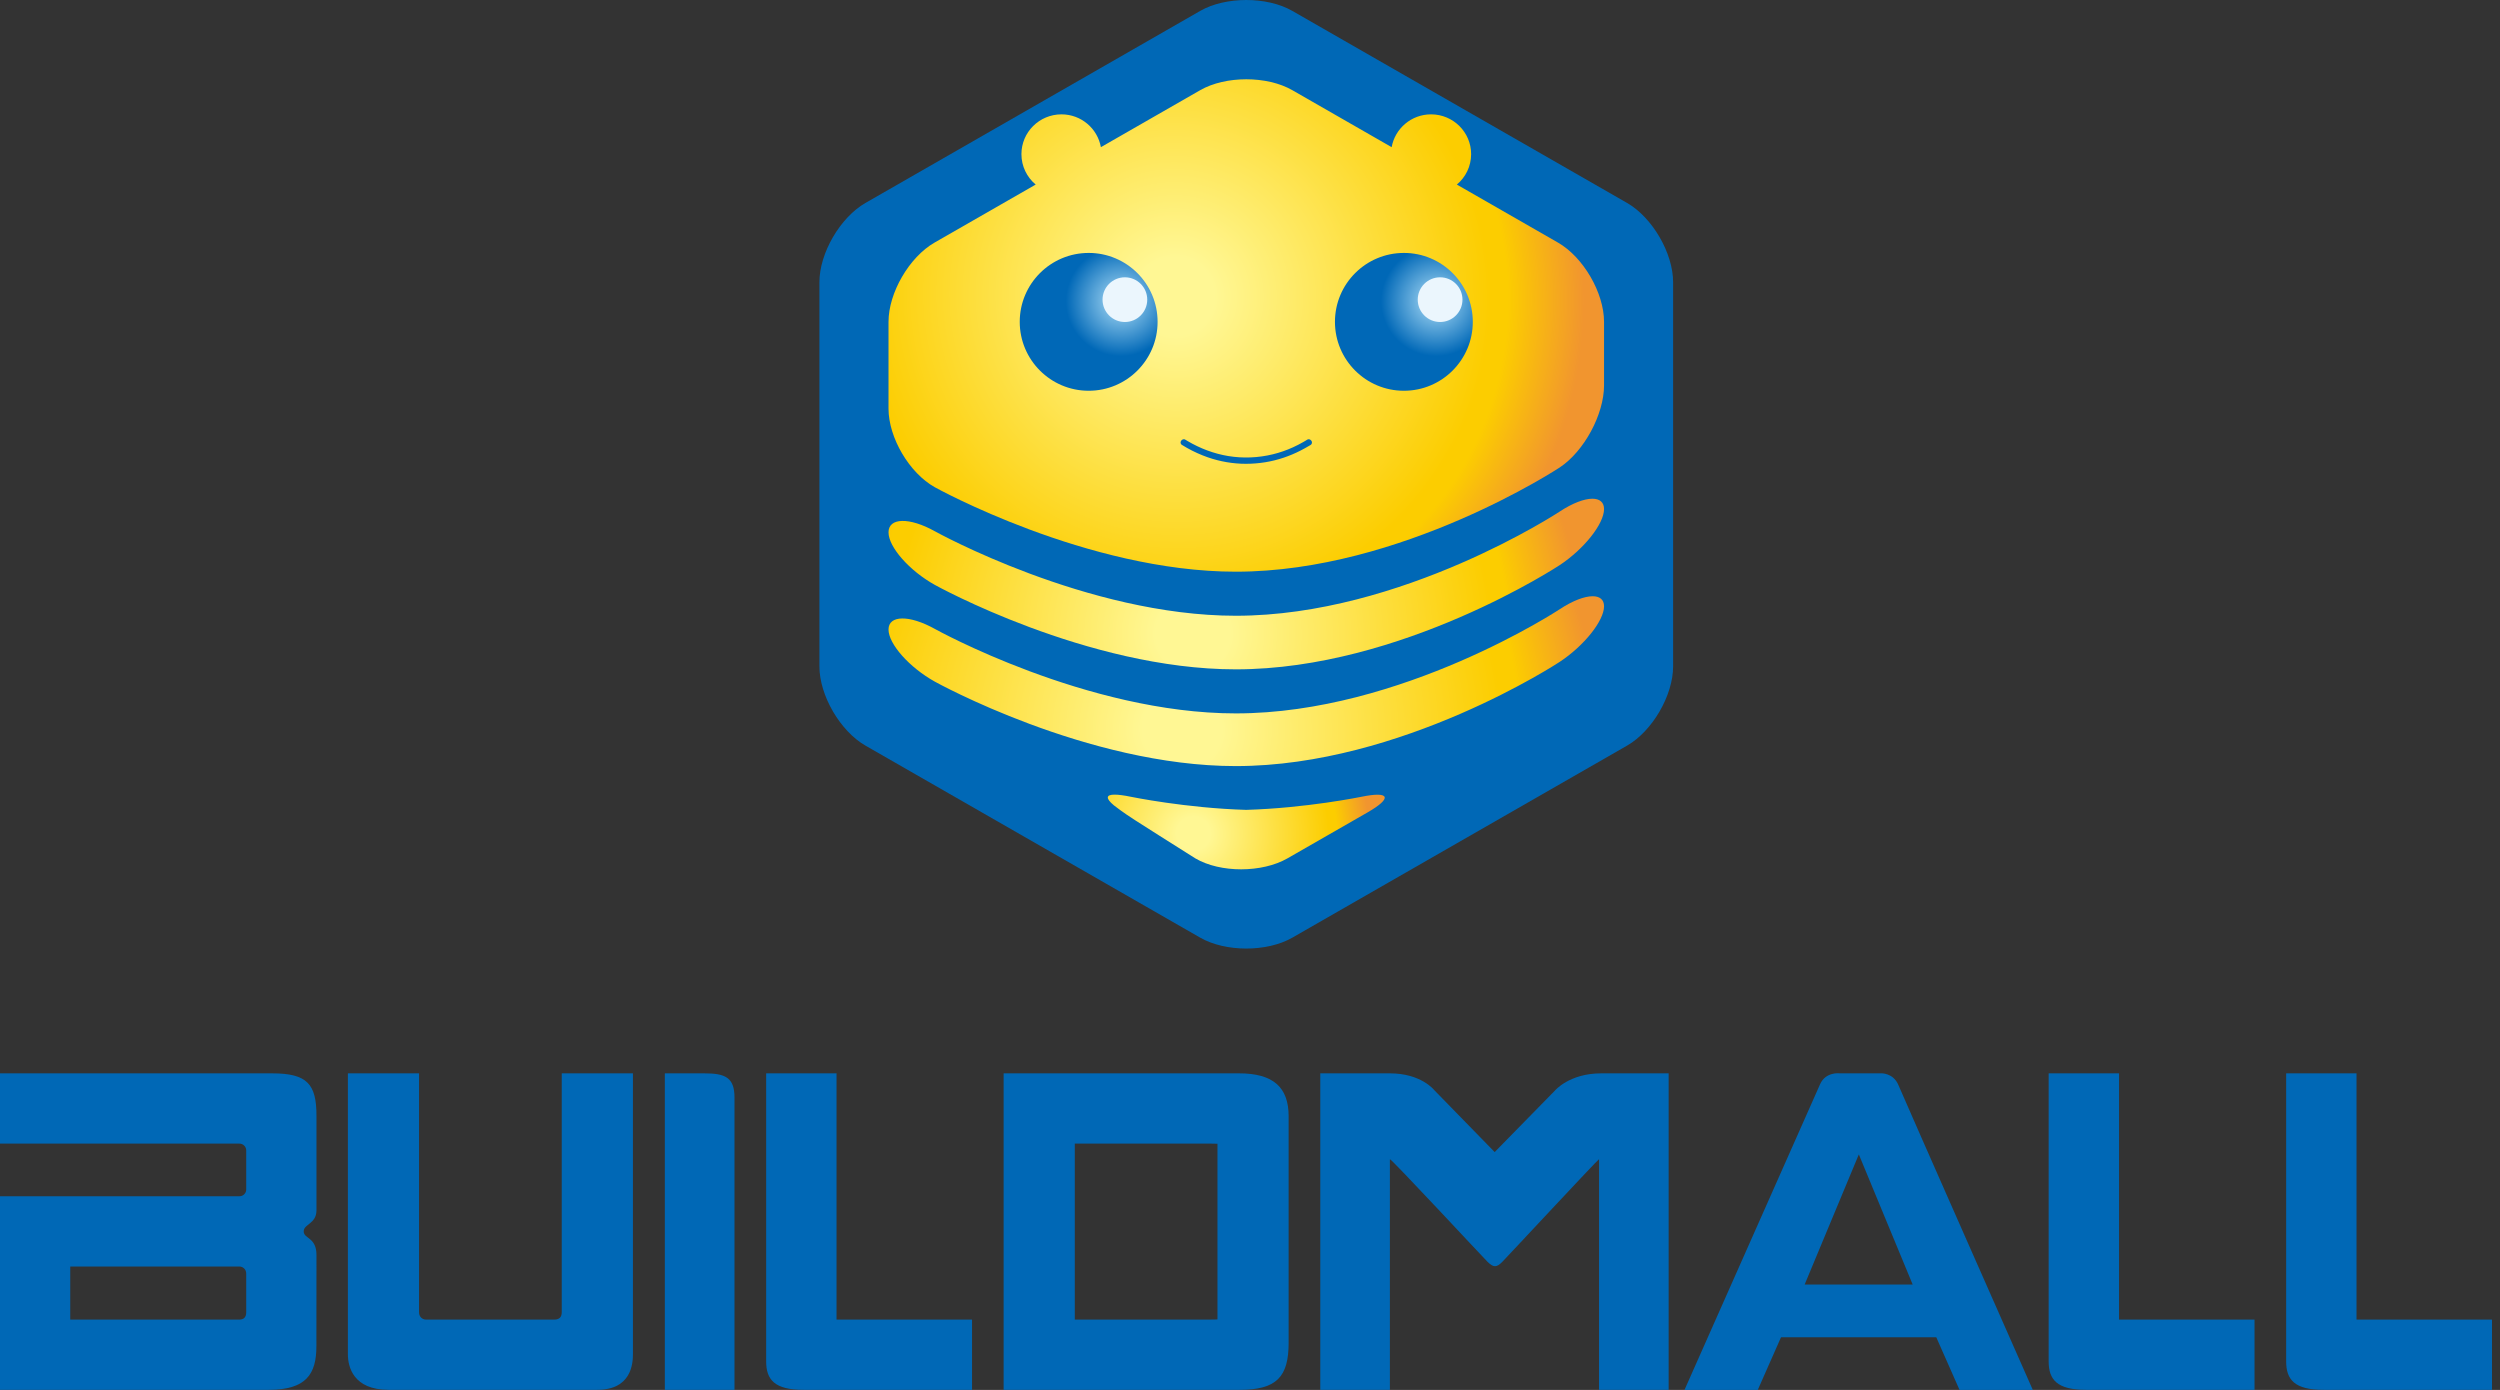 <svg xmlns="http://www.w3.org/2000/svg" width="259" height="144" viewBox="0 0 259 144" fill="none"><rect x="0" y="0" width="259" height="144" fill="#333333" stroke="none"/><path d="M76.094 143.987H68.877V111.199H72.974C75.144 111.199 76.094 111.632 76.094 113.711V143.987Z" fill="#0068B6"></path><path d="M65.572 140.279C65.572 141.25 65.426 143.987 61.865 143.987H40.267C36.583 143.987 36.042 141.583 36.042 140.309V111.199H43.413V135.949C43.413 136.178 43.483 136.36 43.622 136.499C43.766 136.64 43.94 136.71 44.143 136.71H57.429C57.94 136.71 58.197 136.456 58.197 135.949V111.199H65.572V140.279Z" fill="#0068B6"></path><path d="M126.13 136.691V118.492L125.36 118.477H111.348V136.709H125.36C125.873 136.709 126.13 136.691 126.13 136.691ZM133.503 139.1C133.503 142.653 132.26 143.987 128.421 143.987H103.976V111.198H128.351C131.91 111.198 133.503 112.637 133.503 115.652V139.1Z" fill="#0068B6"></path><path d="M172.872 143.987H165.661V120.092C165.559 120.092 156.232 130.124 155.646 130.718C155.06 131.311 154.738 131.357 154.092 130.707C153.449 130.059 144.192 120.092 143.992 120.092V143.987H136.781V111.199H143.992C147.213 111.199 148.562 112.91 148.562 112.91C149.033 113.386 154.849 119.355 154.849 119.355L161.08 112.995C161.08 112.995 162.565 111.199 165.888 111.199H172.872V143.987Z" fill="#0068B6"></path><path d="M25.509 135.949C25.509 136.456 25.269 136.71 24.79 136.71H7.278V131.211H24.79C24.992 131.211 25.163 131.284 25.303 131.421C25.441 131.559 25.509 131.742 25.509 131.971V135.949ZM32.779 139.461C32.779 137.772 32.786 131.858 32.786 130.011C32.786 128.16 31.464 128.352 31.464 127.573C31.464 126.797 32.786 126.798 32.786 125.388V115.587C32.786 112.317 31.831 111.199 28.198 111.199H0V118.478H24.79C24.992 118.478 25.163 118.546 25.303 118.686C25.441 118.825 25.509 118.996 25.509 119.197V123.213C25.509 123.416 25.441 123.587 25.303 123.726C25.163 123.865 24.992 123.934 24.79 123.934H0V143.987H27.833C31.711 143.987 32.779 142.371 32.779 139.461Z" fill="#0068B6"></path><path d="M186.96 133.081L192.575 119.597L198.155 133.081H186.96ZM194.841 111.194H190.528C190.528 111.194 189.127 111.042 188.562 112.323C187.994 113.599 174.511 144 174.511 144H182.102L184.513 138.541H200.598L203.01 144H210.6C210.6 144 197.211 113.706 196.675 112.411C196.135 111.115 194.841 111.194 194.841 111.194Z" fill="#0068B6"></path><path d="M100.702 136.71H86.666V111.199H79.374V141.038C79.374 142.938 80.247 143.987 83.244 143.987H100.702V136.71Z" fill="#0068B6"></path><path d="M233.569 136.71H219.533V111.199H212.241V141.038C212.241 142.938 213.115 143.987 216.113 143.987H233.569V136.71Z" fill="#0068B6"></path><path d="M258.17 136.71H244.136V111.199H236.846V141.038C236.846 142.938 237.72 143.987 240.715 143.987H258.17V136.71Z" fill="#0068B6"></path><path d="M89.665 21.024C87.04 22.53 84.891 26.227 84.891 29.239V69.032C84.891 72.045 87.04 75.741 89.665 77.247L124.342 97.141C126.966 98.647 131.262 98.647 133.886 97.141L168.563 77.247C171.187 75.741 173.335 72.045 173.335 69.032V29.239C173.335 26.227 171.187 22.53 168.563 21.024L133.886 1.13C131.262 -0.376 126.966 -0.376 124.342 1.13L89.665 21.024Z" fill="#0068B6"></path><path d="M124.341 9.343L114.051 15.247C113.707 13.315 112.012 11.847 109.969 11.847C107.679 11.847 105.82 13.693 105.82 15.969C105.82 17.236 106.394 18.366 107.297 19.121L96.82 25.131C94.197 26.639 92.05 30.335 92.05 33.346V42.335C92.05 45.346 94.213 49.015 96.858 50.483C96.858 50.483 112.594 59.228 128.032 59.228C145.229 59.228 161.586 48.429 161.586 48.429C164.112 46.761 166.179 42.934 166.179 39.922V33.346C166.179 30.335 164.031 26.639 161.405 25.131L150.93 19.122C151.833 18.366 152.409 17.236 152.409 15.969C152.409 13.693 150.55 11.847 148.257 11.847C146.215 11.847 144.52 13.315 144.175 15.247L133.885 9.343C132.573 8.589 130.843 8.213 129.113 8.213C127.384 8.213 125.654 8.589 124.341 9.343Z" fill="url(#paint0_radial_136_13)"></path><path d="M161.586 52.997C161.586 52.997 145.227 63.792 128.032 63.792C112.588 63.792 96.857 55.042 96.857 55.042C94.213 53.57 92.05 53.617 92.05 55.148C92.05 56.676 94.213 59.132 96.858 60.6C96.858 60.6 112.594 69.345 128.032 69.345C145.229 69.345 161.586 58.546 161.586 58.546C164.112 56.878 166.179 54.267 166.179 52.742C166.179 52.023 165.72 51.668 164.971 51.668C164.13 51.668 162.922 52.116 161.586 52.997Z" fill="url(#paint1_radial_136_13)"></path><path d="M161.586 63.117C161.586 63.117 145.227 73.909 128.032 73.909C112.588 73.909 96.857 65.16 96.857 65.16C94.213 63.689 92.05 63.715 92.05 65.218C92.05 66.721 94.213 69.153 96.858 70.623C96.858 70.623 112.594 79.367 128.032 79.367C145.229 79.367 161.586 68.569 161.586 68.569C164.112 66.903 166.179 64.313 166.179 62.812C166.179 62.115 165.732 61.771 164.998 61.771C164.156 61.771 162.936 62.225 161.586 63.117Z" fill="url(#paint2_radial_136_13)"></path><path d="M105.645 33.344C105.645 37.285 108.845 40.483 112.786 40.483C116.729 40.483 119.926 37.285 119.926 33.344C119.926 29.401 116.729 26.204 112.786 26.204C108.845 26.204 105.645 29.401 105.645 33.344Z" fill="url(#paint3_radial_136_13)"></path><path d="M118.854 31.044C118.854 32.322 117.817 33.359 116.538 33.359C115.26 33.359 114.224 32.322 114.224 31.044C114.224 29.765 115.26 28.729 116.538 28.729C117.817 28.729 118.854 29.765 118.854 31.044Z" fill="#EBF6FD"></path><path d="M138.301 33.344C138.301 37.285 141.5 40.483 145.444 40.483C149.386 40.483 152.581 37.285 152.581 33.344C152.581 29.401 149.386 26.204 145.444 26.204C141.5 26.204 138.301 29.401 138.301 33.344Z" fill="url(#paint4_radial_136_13)"></path><path d="M151.511 31.044C151.511 32.322 150.472 33.359 149.194 33.359C147.916 33.359 146.878 32.322 146.878 31.044C146.878 29.765 147.916 28.729 149.194 28.729C150.472 28.729 151.511 29.765 151.511 31.044Z" fill="#EBF6FD"></path><path d="M135.848 45.647C135.766 45.544 135.635 45.474 135.5 45.517C135.431 45.539 135.37 45.589 135.307 45.627C135.214 45.683 135.119 45.739 135.023 45.793C134.673 45.994 134.314 46.178 133.947 46.345C133.283 46.646 132.594 46.889 131.883 47.061C130.364 47.433 128.786 47.501 127.24 47.245C125.748 46.997 124.331 46.457 123.03 45.691C122.943 45.64 122.855 45.587 122.769 45.533C122.729 45.511 122.681 45.503 122.636 45.504C122.483 45.509 122.336 45.645 122.312 45.794C122.295 45.91 122.342 46.026 122.442 46.089C122.621 46.2 122.803 46.307 122.986 46.411C123.669 46.792 124.384 47.119 125.125 47.377C126.393 47.817 127.729 48.05 129.073 48.05C130.418 48.05 131.749 47.839 133.019 47.405C133.611 47.205 134.187 46.959 134.742 46.676C135.037 46.525 135.327 46.364 135.611 46.195C135.706 46.139 135.83 46.093 135.881 45.993C135.937 45.879 135.932 45.748 135.848 45.647Z" fill="#0068B6"></path><path d="M115.405 83.439C116.374 84.186 117.162 84.696 117.663 85.016C118.162 85.335 121.564 87.505 123.836 88.927C126.43 90.45 130.755 90.432 133.38 88.927L141.661 84.176C144.284 82.669 144.005 81.936 141.037 82.548C141.037 82.548 135.337 83.722 129.101 83.903C122.867 83.722 117.167 82.548 117.167 82.548C116.434 82.397 115.87 82.324 115.473 82.324C114.554 82.324 114.536 82.716 115.405 83.439Z" fill="url(#paint5_radial_136_13)"></path><defs><radialGradient id="paint0_radial_136_13" cx="0" cy="0" r="1" gradientUnits="userSpaceOnUse" gradientTransform="translate(121.77 30.715) rotate(35.721) scale(47.114 46.819)"><stop stop-color="#FFF794"></stop><stop offset="0.086" stop-color="#FFF794"></stop><stop offset="0.694" stop-color="#FCCD00"></stop><stop offset="0.733" stop-color="#FCCD00"></stop><stop offset="0.902" stop-color="#F1952F"></stop><stop offset="1" stop-color="#F1952F"></stop></radialGradient><radialGradient id="paint1_radial_136_13" cx="0" cy="0" r="1" gradientUnits="userSpaceOnUse" gradientTransform="translate(123.606 65.659) rotate(31.818) scale(44.551 44.272)"><stop stop-color="#FFF794"></stop><stop offset="0.086" stop-color="#FFF794"></stop><stop offset="0.694" stop-color="#FCCD00"></stop><stop offset="0.733" stop-color="#FCCD00"></stop><stop offset="0.902" stop-color="#F1952F"></stop><stop offset="1" stop-color="#F1952F"></stop></radialGradient><radialGradient id="paint2_radial_136_13" cx="0" cy="0" r="1" gradientUnits="userSpaceOnUse" gradientTransform="translate(122.472 75.559) rotate(20.682) scale(47.7 47.401)"><stop stop-color="#FFF794"></stop><stop offset="0.086" stop-color="#FFF794"></stop><stop offset="0.694" stop-color="#FCCD00"></stop><stop offset="0.733" stop-color="#FCCD00"></stop><stop offset="0.902" stop-color="#F1952F"></stop><stop offset="1" stop-color="#F1952F"></stop></radialGradient><radialGradient id="paint3_radial_136_13" cx="0" cy="0" r="1" gradientUnits="userSpaceOnUse" gradientTransform="translate(116.118 31.201) scale(7.14 7.14)"><stop stop-color="#AFDFF8"></stop><stop offset="0.799" stop-color="#0068B7"></stop><stop offset="1" stop-color="#0068B7"></stop></radialGradient><radialGradient id="paint4_radial_136_13" cx="0" cy="0" r="1" gradientUnits="userSpaceOnUse" gradientTransform="translate(148.773 31.201) scale(7.14 7.141)"><stop stop-color="#AFDFF8"></stop><stop offset="0.799" stop-color="#0068B7"></stop><stop offset="1" stop-color="#0068B7"></stop></radialGradient><radialGradient id="paint5_radial_136_13" cx="0" cy="0" r="1" gradientUnits="userSpaceOnUse" gradientTransform="translate(123.649 86.355) rotate(27.742) scale(20.209 20.083)"><stop stop-color="#FFF794"></stop><stop offset="0.086" stop-color="#FFF794"></stop><stop offset="0.694" stop-color="#FCCD00"></stop><stop offset="0.733" stop-color="#FCCD00"></stop><stop offset="0.902" stop-color="#F1952F"></stop><stop offset="1" stop-color="#F1952F"></stop></radialGradient></defs></svg>
